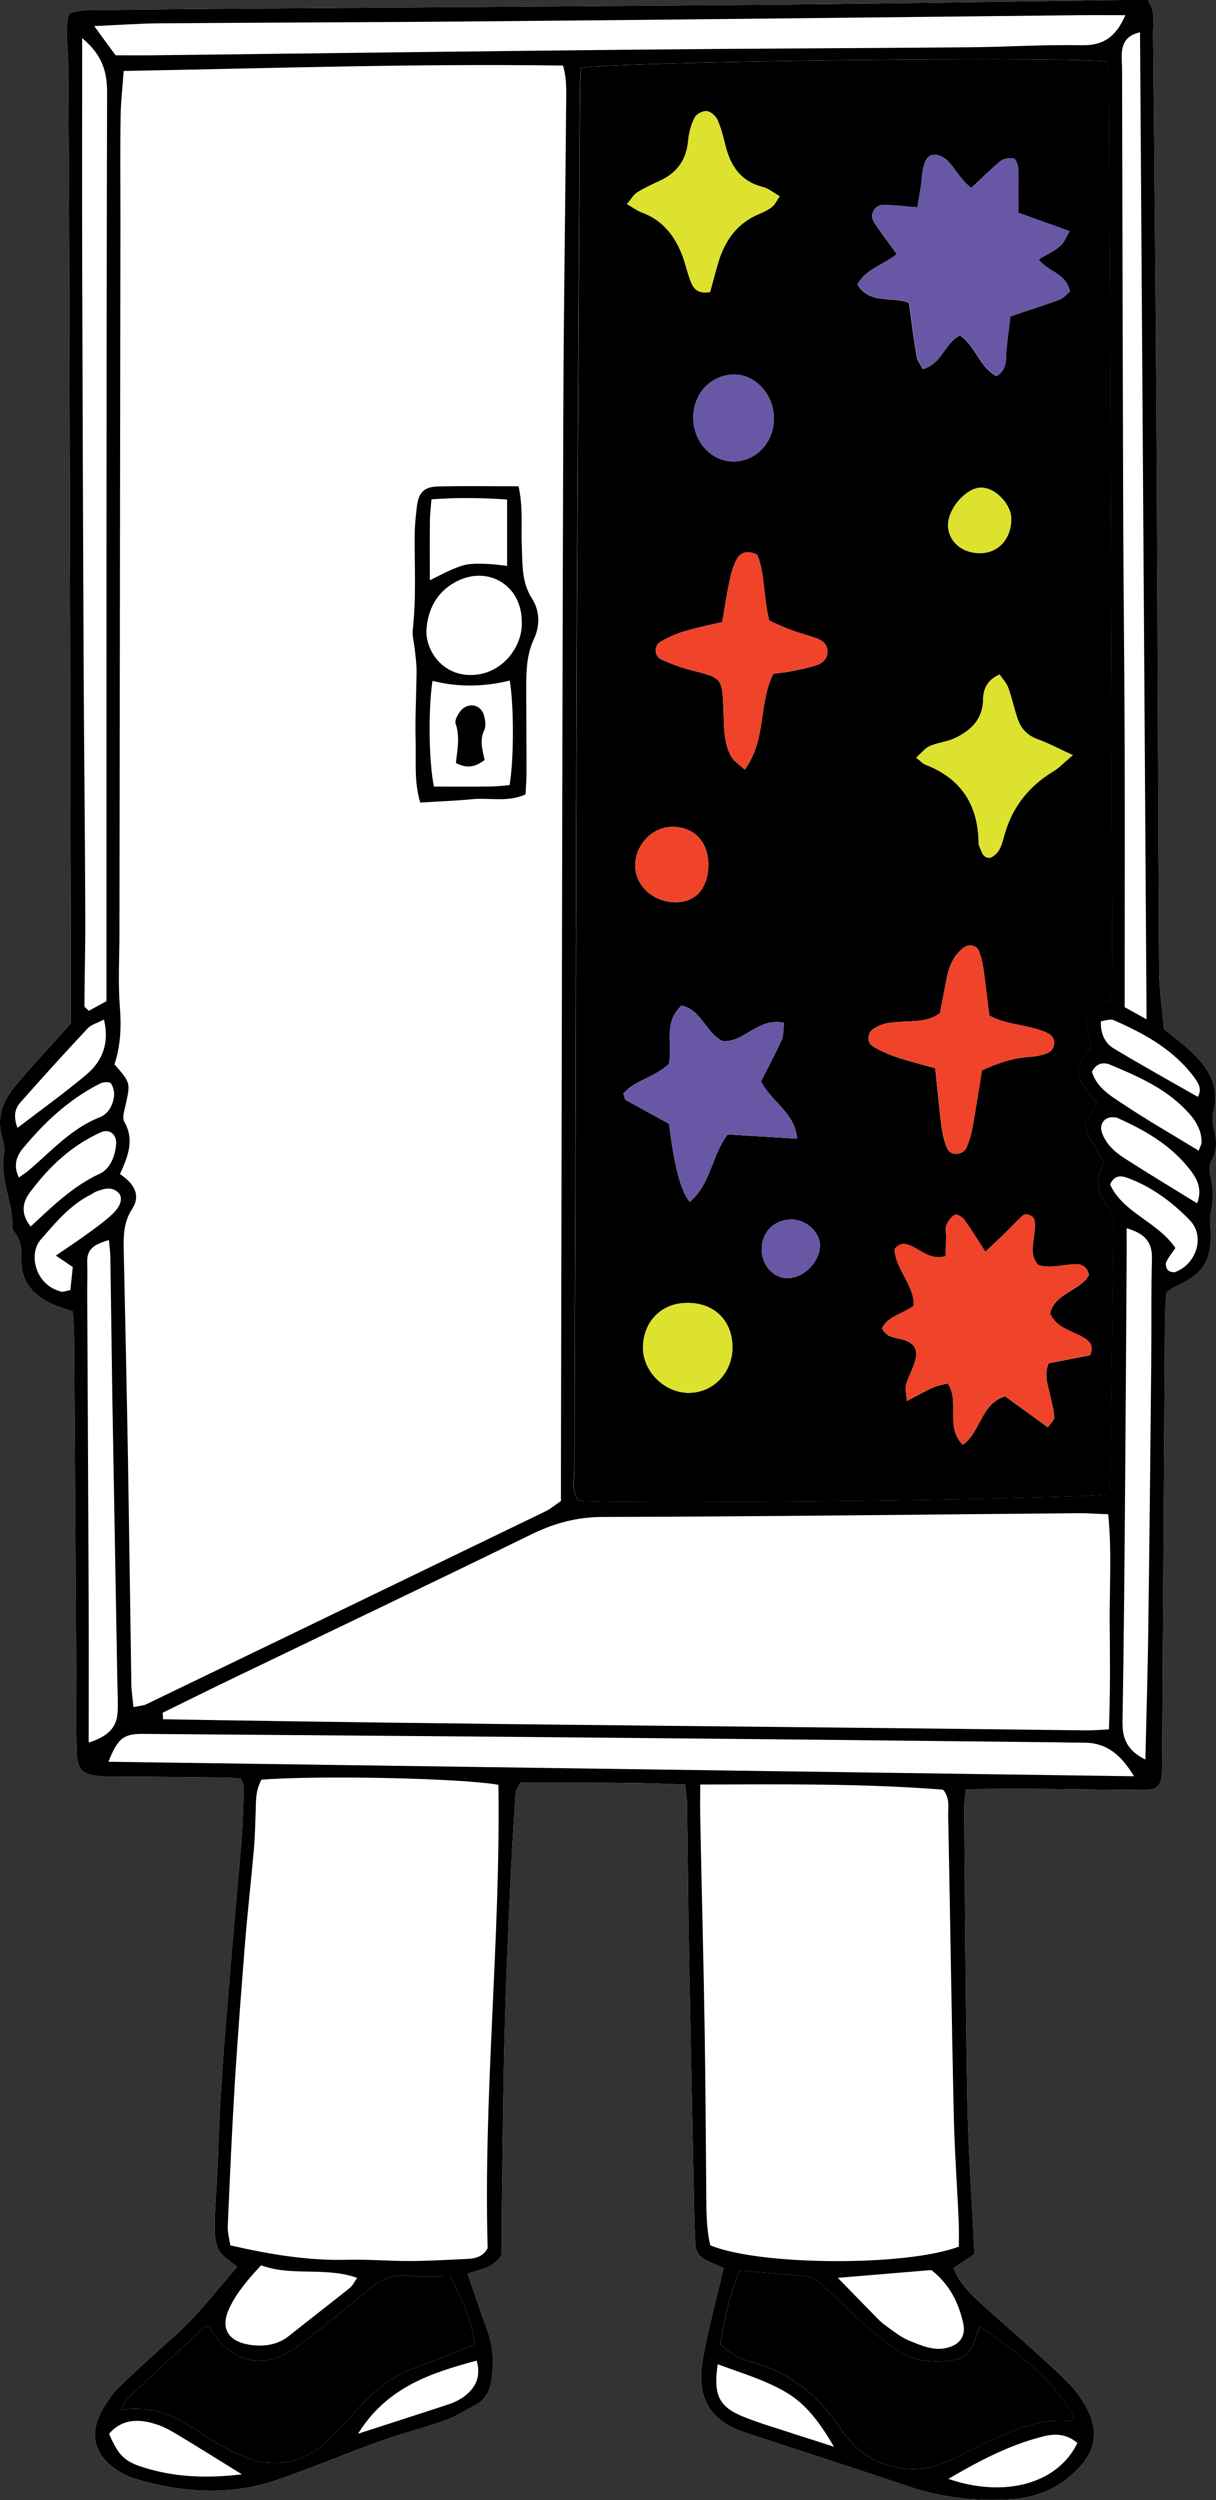<?xml version="1.0" encoding="UTF-8"?>
<svg id="uuid-e8af8808-e41f-4b7f-8a72-fa80065f4c4a" data-name="Capa 2" xmlns="http://www.w3.org/2000/svg" viewBox="0 0 253.22 520.44">
  <rect x="0" y="0" width="253.22" height="520.44" fill="#333333" stroke="none"/>
  <defs>
    <style>
      .uuid-b76c96b0-a8c7-475f-aba8-b6b9f48ccfff {
        fill: #6857a5;
      }

      .uuid-e1ccb167-af18-4a58-b104-c3fe2218327b {
        fill: #fff;
      }

      .uuid-acf6e83e-a33b-4109-83d1-30f4e4b18d7a {
        fill: #dce22e;
      }

      .uuid-f067470d-a666-45cf-8af1-01ba5469e690 {
        fill: #ef432a;
      }
    </style>
  </defs>
  <g id="uuid-ce3c9b6f-07a3-4d63-8bf2-a23aee480dd6" data-name="Outline">
    <g>
      <path class="uuid-e1ccb167-af18-4a58-b104-c3fe2218327b" d="M252.29,241.66c1.23-2.19,1.07-4.33.5-6.65-.31-1.17-.42-2.53-.1-3.68,1.43-5.45-1.25-9.26-4.88-12.65-1.64-1.56-3.52-2.87-5.42-4.41-.37-4.07-.99-8.19-1.02-12.31-.23-35.64-.29-71.28-.5-106.93-.18-29.38-.44-58.77-.76-88.15,0-2.19.52-4.56-1.1-6.88-1.83,0-3.68-.03-5.5,0-23.34.31-46.67.73-70.01.96-38.56.34-77.12.57-115.66.86-9.8.08-19.58.18-29.36.31-.86,0-3.66.15-4.13.92-.12.2-.17.43-.2.66-.53,3.2.06,6.5.06,9.71.08,13.77.18,27.51.21,41.27.13,45.86.21,91.72.31,137.59v20.75c-.94,1.1-1.49,1.72-2.06,2.35-3.18,3.57-6.49,7.04-9.54,10.74-2.63,3.15-3.96,6.75-2.58,11,.39,1.12.39,2.48.21,3.68-.7,5.06,2.03,9.67,1.8,14.68,0,.36.26.81.52,1.12,1.43,1.75,1.38,3.75,1.38,5.89-.03,4.2,2.35,6.99,5.97,8.76,1.46.73,3.05,1.15,4.75,1.75.1,2.24.26,4.33.26,6.39.16,23.57.31,47.11.44,70.66.03,4.8-.03,9.59.08,14.39.08,3.99,1.17,5.06,5.24,5.32,1.25.08,2.5.05,3.75.05,7.27.08,14.57.1,21.88.21,1.2,0,2.37.18,3.34.26.34.81.6,1.2.6,1.56-.13,3.73-.16,7.48-.47,11.24-.63,7.87-1.43,15.75-2.06,23.62-1.15,13.9-2.42,27.79-2.82,41.74-.13,4.8-.6,9.57-.7,14.34-.05,1.85.03,3.91.78,5.5.68,1.41,2.4,2.29,3.88,3.62-4.46,5.08-8.45,10.43-13.51,14.84-3.75,3.29-7.43,6.67-11.03,10.14-1.33,1.3-2.42,2.87-3.36,4.48-3.15,5.42-1.93,9.93,3.49,13.22.89.52,1.85.99,2.82,1.3,9.99,3.05,20.05,3.75,30.04.31,7.25-2.5,14.34-5.5,21.59-8.11,4.3-1.54,8.76-2.61,13.06-4.15,2.32-.83,4.46-2.16,6.65-3.36,1.98-1.07,2.87-2.89,3.21-5.08.55-3.57.37-7.04-.89-10.46-1.38-3.83-2.71-7.72-4.09-11.71,2.56-.94,5.27-1.02,7.12-3.94,0-3.39-.03-7.33.03-11.26.16-11.68.26-23.36.57-35.02.26-10.4.73-20.83,1.2-31.24.29-6.23.68-12.46,1.1-18.69.03-.55.5-1.09.96-2.09,11.26.05,22.66-.16,34.34.42.16,1.56.39,2.76.39,3.96.16,10.01.21,20,.39,30.01.34,19.16.76,38.33,1.15,57.49.03,1.25.18,2.5.16,3.75-.03,1.9.91,3.15,2.56,3.94,1.1.52,2.22.96,3.36,1.46-1.49,6.44-3.21,12.67-4.33,19.01-1.36,7.74,1.15,12.78,9.1,15.36,11.26,3.68,22.53,7.33,33.74,11.11,7.01,2.4,14.21,3.15,21.54,2.66,5.42-.37,10.06-2.45,13.82-6.41,3.44-3.62,4.22-7.43,2.03-11.97-.89-1.85-2.09-3.65-3.49-5.14-2.4-2.58-5.08-4.93-7.69-7.3-3.86-3.49-7.82-6.88-11.65-10.4-2.14-1.98-4.15-4.09-5.19-6.91,1.56-1.04,3.08-2.06,4.35-2.89-.52-10.98-1.28-21.59-1.49-32.17-.39-20.21-.47-40.44-.65-60.67,0-1.17.21-2.35.34-3.94,4.28-.03,8.21-.1,12.12-.08,8.34.05,16.66.21,25,.23,2.82,0,3.68-.99,3.73-3.81.05-4.56.08-9.15.1-13.74.18-26.88.34-53.79.52-80.67.03-1.85.21-3.68.31-5.37.83-.52,1.3-.94,1.85-1.2,5.87-2.63,7.59-5.32,7.35-11.52-.05-1.23-.23-2.5,0-3.68.55-2.71.65-5.34-.08-8.03-.23-.91-.18-2.16.26-2.97Z"/>
      <path d="M230.6,251.02c-.99-1.2-1.9-2.87-1.98-4.38-.08-1.69.83-3.44,1.23-4.85-1.25-2.16-2.53-4.07-3.49-6.1-1.23-2.56,1.56-4.04,2.03-6.05-5.06-6.26-5.08-6.7-1.1-11.73-1.9-6.6-1.67-7.17,3.86-9.75.16-.73.5-1.54.5-2.35-.21-63.75-.44-127.52-.7-191.27,0-.6-.31-1.17-.44-1.67-6.91-1.2-101.95-.1-109.53,1.28-.05,1.3-.18,2.71-.18,4.12-.23,38.74-.5,77.49-.68,116.26-.13,33.56-.16,67.11-.26,100.67-.05,23.57-.21,47.11-.23,70.66,0,2.19-.7,4.59.86,6.54,11.6.81,104.14-.29,110.34-1.36.1-1.1.31-2.27.34-3.47.1-5.63.16-11.26.23-16.9.16-11.45.34-22.89.5-34.36.03-1.85.1-3.62-1.28-5.29ZM198.89,153.63c3.34-1.59,5.79-3.94,5.84-8.06.03-2.16.86-4.04,3.44-5.16.6.89,1.43,1.77,1.8,2.79.78,2.14,1.23,4.41,1.98,6.54.7,2.03,2.11,3.44,4.25,4.2,2.11.76,4.12,1.85,7.2,3.26-1.9,1.59-2.84,2.63-4.02,3.34-5.01,3.05-8.42,7.2-10.12,12.91-.55,1.85-.86,4.15-3.05,5.11-1.41.08-1.69-.99-2.09-1.93-.16-.39-.34-.78-.34-1.17-.08-7.93-3.65-13.43-11.11-16.3-.55-.21-.99-.76-1.88-1.43,1.12-1.02,1.85-2.01,2.82-2.42,1.69-.73,3.62-.89,5.27-1.67ZM197.43,109.28c0-3.47,3.81-7.77,6.88-7.77s6.36,3.57,6.28,6.65c-.08,4.07-2.71,6.94-6.44,6.99-3.81.05-6.73-2.5-6.73-5.87ZM132.67,40.06c1.59-.99,3.31-1.75,5.01-2.56,3.49-1.69,5.32-4.43,5.63-8.32.16-1.59.6-3.26,1.33-4.67.37-.76,1.69-1.46,2.5-1.38.81.05,1.85.96,2.24,1.77.76,1.69,1.23,3.52,1.67,5.34,1.07,4.35,3.23,7.56,7.9,8.71,1.1.29,2.09,1.15,3.42,1.9-.65.94-.99,1.72-1.56,2.19-.81.63-1.77,1.1-2.71,1.49-4.61,1.9-7.14,5.53-8.53,10.12-.6,1.98-1.1,3.99-1.69,6.13-2.37.44-3.39-.6-3.96-2.01-.7-1.72-1.1-3.57-1.72-5.32-1.56-4.28-4.15-7.64-8.6-9.26-.91-.34-1.72-.96-3.02-1.72.89-1.04,1.36-1.96,2.11-2.42ZM161.16,87.02c.03,5.03-3.62,8.97-8.34,9.05-4.61.05-8.4-3.99-8.45-9-.05-5.14,3.6-8.94,8.32-9.1,4.56-.16,8.47,4.22,8.47,9.05ZM139.97,172.12c4.56-.05,7.59,3.18,7.54,7.98-.05,4.85-2.71,7.8-6.96,7.72-4.56-.08-8.21-3.42-8.27-7.54-.03-4.38,3.47-8.11,7.69-8.16ZM129.8,227.65c2.45-2.82,6.49-3.36,9.46-6.15.94-3.75-1.33-8.58,2.69-12.18,4.12.94,4.95,5.53,8.45,7.38,4.46.5,7.46-5.01,12.88-3.78-.18,1.36-.08,2.61-.52,3.6-1.36,3-2.92,5.89-4.28,8.6,2.19,4.33,7.04,6.44,7.51,11.92-5.03-.31-9.7-.6-14.47-.89-3.34,4.43-3.55,10.43-7.87,14.03q-2.71-2.92-4.33-16.24c-3.23-1.77-6.13-3.34-9-4.95-.29-.16-.29-.73-.52-1.33ZM143.33,289.94c-5.08-.05-9.54-4.59-9.44-9.59.13-5.29,3.83-9.02,9.02-9.13,5.68-.1,9.52,3.52,9.62,9.07.08,5.4-3.99,9.7-9.2,9.65ZM164.32,266.06c-3.08.21-5.68-2.53-5.71-5.94-.05-3.57,2.58-6.23,6.18-6.26,2.95-.03,5.79,2.45,5.94,5.16.16,3.34-3.02,6.83-6.41,7.04ZM170.05,138.46c-1.75.57-3.57.94-5.4,1.3-1.2.23-2.45.34-3.6.5-3.15,6.18-1.38,13.71-5.97,19.97-1.25-1.2-2.35-1.85-2.87-2.82-1.62-3.02-1.41-6.44-1.56-9.73-.29-6.57-.26-6.52-6.57-8.13-2.19-.55-4.33-1.33-6.39-2.29-1.41-.65-1.56-2.76-.23-3.6,1.56-.94,3.29-1.72,5.03-2.24,2.53-.78,5.16-1.28,7.9-1.93.55-3.08.96-5.92,1.56-8.73.29-1.41.7-2.82,1.33-4.09.89-1.8,2.4-2.16,4.41-1.2,1.67,4.15,1.23,8.84,2.53,13.74,1.38.6,3.02,1.38,4.72,2.01,1.75.65,3.57,1.07,5.32,1.75,1.2.44,2.14,1.38,2.06,2.79-.08,1.41-1.04,2.32-2.27,2.71ZM178.58,59.14c1.83-3.26,5.58-4.04,8.16-6.26-1.62-2.27-3.29-4.38-4.75-6.65-.99-1.54.13-3.57,1.96-3.57,2.24,0,4.46.29,7.09.5.26-1.62.55-3.21.78-4.77.16-1.25.18-2.5.5-3.7.31-1.23.91-2.53,2.37-2.48.89.03,1.98.57,2.63,1.23,1.69,1.77,2.79,4.07,4.95,5.68,2.11-1.96,3.99-3.86,6.02-5.55.68-.55,1.88-.76,2.74-.6.44.08.96,1.28.99,2.01.1,3.08.05,6.18.05,9.31,3.62,1.3,6.88,2.48,10.69,3.83-.81,1.33-1.2,2.48-2.01,3.13-1.25,1.04-2.79,1.75-4.48,2.74,1.88,2.58,5.79,2.87,6.52,6.73-.6.47-1.25,1.3-2.09,1.62-3.29,1.23-6.62,2.27-10.3,3.52-.29,2.35-.57,4.59-.81,6.8-.21,1.98.31,4.2-2.06,5.63-3.57-1.85-4.28-6.15-7.59-8.45-3.15,1.41-3.73,5.89-7.77,6.99-.44-.89-1.15-1.69-1.28-2.58-.63-3.65-1.1-7.35-1.62-11.21-3.49-1.43-8.21.42-10.72-3.88ZM181.94,214.15c.86-.55,1.85-.99,2.84-1.17,1.62-.26,3.31-.31,4.95-.39,2.09-.1,4.12-.29,6.02-1.69.44-2.4.91-4.82,1.38-7.25.5-2.5,1.41-4.75,3.52-6.36,1.04-.81,2.69-.57,3.18.63.47,1.12.76,2.35.94,3.55.47,3.29.83,6.57,1.25,9.93,2.71,1.49,5.58,1.75,8.37,2.42,1.38.34,2.79.7,4.02,1.38,1.62.89,1.41,3.34-.29,4.02-1.12.47-2.4.7-3.6.78-3.36.21-6.49,1.17-10.04,2.82-.7,4.22-1.28,8.11-1.98,11.97-.26,1.41-.68,2.82-1.25,4.12-.76,1.64-3.31,1.75-4.02.13-.65-1.49-.99-3.13-1.2-4.75-.5-3.88-.83-7.8-1.28-11.92-2.82-.81-5.4-1.41-7.9-2.27-1.75-.57-3.47-1.33-5.06-2.27-1.3-.76-1.2-2.87.13-3.68ZM227,282.12c-2.79.52-5.76,1.12-8.63,1.67-1.07,2.63-.05,4.8.39,6.99.29,1.41.73,2.82.78,4.25.03.6-.76,1.25-1.33,2.09-3.23-2.35-6.21-4.48-8.92-6.47-5.14,1.69-4.98,7.4-8.79,10.09-3.75-3.7-.55-8.71-3.13-12.78-.91.26-2.09.44-3.1.89-1.67.73-3.26,1.67-5.42,2.79-.1-1.54-.42-2.56-.18-3.39.52-1.77,1.51-3.42,1.96-5.21.57-2.19-.26-3.47-2.58-4.17-1.54-.47-3.36-.31-4.38-2.37,1.25-2.53,4.2-2.92,6.62-4.69.13-4.28-3.78-7.51-4.02-11.76,1.25-1.59,2.53-1.17,3.94-.47,1.98,1.02,3.75,2.71,6.7,1.93.05-1.28.08-2.66.1-4.04.03-.83-.23-1.75.08-2.45.34-.86,1.02-1.75,1.8-2.16.36-.21,1.54.52,1.96,1.1,1.43,1.98,2.71,4.09,4.35,6.62,1.54-1.46,2.69-2.53,3.81-3.62,1.33-1.3,2.61-2.69,3.99-3.94.68-.63,2.35.13,2.45,1.07.1,1.02.05,2.03-.08,3.05-.23,2.06-.91,4.12.81,6.18,2.27.73,4.72.08,7.17-.13,1.54-.13,2.92.1,3.42,2.22-1.85,3.36-7.01,3.65-8.11,8,1.28,2.95,4.35,3.55,6.83,4.93,1.41.81,2.37,1.72,1.51,3.81Z"/>
      <path d="M223.66,503.19c-.23.29-.5.83-.7.81-7.46-.7-13.71,2.69-20.1,5.68-2.45,1.15-4.8,2.5-7.33,3.39-6.67,2.37-14.71-.03-19.01-5.53-.78-.96-1.46-2.01-2.19-3.02-4.22-5.92-9.52-10.38-16.63-12.46-2.74-.81-5.55-1.67-7.67-4.15.83-5.06,1.77-10.09,4.04-15.25,4.88.42,9.59.73,14.29,1.3,1.1.13,2.22,1.12,3.1,1.93,2.95,2.63,5.71,5.48,8.66,8.08,2.16,1.9,4.46,3.73,6.86,5.35,2.84,1.93,6.13,2.42,9.54,2.22,4.25-.23,5.61-1.33,6.94-5.66.18-.52.42-1.02.65-1.54,10.38,7.01,16.48,12.93,19.55,18.85Z"/>
      <path d="M98.88,488.07c-4.07,1.59-7.87,3.21-11.76,4.56-4.43,1.54-8.13,4.04-11.29,7.48-2.27,2.42-4.59,4.8-6.88,7.22-4.82,5.16-11.63,6.83-18.02,4.12-3.05-1.28-6-2.87-8.73-4.72-4.9-3.29-9.88-6.15-17.05-5.08.83-1.41,1.04-2.03,1.46-2.42,5.4-5.06,10.85-10.09,16.19-15.02.5.21.76.23.86.39,4.72,7.46,11.29,8.97,18.33,3.81,5.01-3.68,9.8-7.67,14.57-11.65,2.5-2.09,5.06-3.36,8.45-3.02,2.84.31,5.76.08,8.71.08,2.45,4.64,4.48,9.07,5.16,14.26Z"/>
      <path d="M252.29,241.66c1.23-2.19,1.07-4.33.5-6.65-.31-1.17-.42-2.53-.1-3.68,1.43-5.45-1.25-9.26-4.88-12.65-1.64-1.56-3.52-2.87-5.42-4.41-.37-4.07-.99-8.19-1.02-12.31-.23-35.64-.29-71.28-.5-106.93-.18-29.38-.44-58.77-.76-88.15,0-2.19.52-4.56-1.1-6.88-1.83,0-3.68-.03-5.5,0-23.34.31-46.67.73-70.01.96-38.56.34-77.12.57-115.66.86-9.8.08-19.58.18-29.36.31-.86,0-3.66.15-4.13.92-.12.2-.17.43-.2.66-.53,3.2.06,6.5.06,9.71.08,13.77.18,27.51.21,41.27.13,45.86.21,91.72.31,137.59v20.75c-.94,1.1-1.49,1.72-2.06,2.35-3.18,3.57-6.49,7.04-9.54,10.74-2.63,3.15-3.96,6.75-2.58,11,.39,1.12.39,2.48.21,3.68-.7,5.06,2.03,9.67,1.8,14.68,0,.36.26.81.52,1.12,1.43,1.75,1.38,3.75,1.38,5.89-.03,4.2,2.35,6.99,5.97,8.76,1.46.73,3.05,1.15,4.75,1.75.1,2.24.26,4.33.26,6.39.16,23.57.31,47.11.44,70.66.03,4.8-.03,9.59.08,14.39.08,3.99,1.17,5.06,5.24,5.32,1.25.08,2.5.05,3.75.05,7.27.08,14.57.1,21.88.21,1.2,0,2.37.18,3.34.26.34.81.6,1.2.6,1.56-.13,3.73-.16,7.48-.47,11.24-.63,7.87-1.43,15.75-2.06,23.62-1.15,13.9-2.42,27.79-2.82,41.74-.13,4.8-.6,9.57-.7,14.34-.05,1.85.03,3.91.78,5.5.68,1.41,2.4,2.29,3.88,3.62-4.46,5.08-8.45,10.43-13.51,14.84-3.75,3.29-7.43,6.67-11.03,10.14-1.33,1.3-2.42,2.87-3.36,4.48-3.15,5.42-1.93,9.93,3.49,13.22.89.52,1.85.99,2.82,1.3,9.99,3.05,20.05,3.75,30.04.31,7.25-2.5,14.34-5.5,21.59-8.11,4.3-1.54,8.76-2.61,13.06-4.15,2.32-.83,4.46-2.16,6.65-3.36,1.98-1.07,2.87-2.89,3.21-5.08.55-3.57.37-7.04-.89-10.46-1.38-3.83-2.71-7.72-4.09-11.71,2.56-.94,5.27-1.02,7.12-3.94,0-3.39-.03-7.33.03-11.26.16-11.68.26-23.36.57-35.02.26-10.4.73-20.83,1.2-31.24.29-6.23.68-12.46,1.1-18.69.03-.55.5-1.1.96-2.09,11.26.05,22.66-.16,34.34.42.16,1.56.39,2.76.39,3.96.16,10.01.21,20,.39,30.01.34,19.16.76,38.33,1.15,57.49.03,1.25.18,2.5.16,3.75-.03,1.9.91,3.15,2.56,3.94,1.1.52,2.22.96,3.36,1.46-1.49,6.44-3.21,12.67-4.33,19.01-1.36,7.74,1.15,12.78,9.1,15.36,11.26,3.68,22.53,7.33,33.74,11.11,7.01,2.4,14.21,3.15,21.54,2.66,5.42-.37,10.06-2.45,13.82-6.41,3.44-3.62,4.22-7.43,2.03-11.97-.89-1.85-2.09-3.65-3.49-5.14-2.4-2.58-5.08-4.93-7.69-7.3-3.86-3.49-7.82-6.88-11.65-10.4-2.14-1.98-4.15-4.09-5.19-6.91,1.56-1.04,3.08-2.06,4.35-2.89-.52-10.98-1.28-21.59-1.49-32.17-.39-20.21-.47-40.44-.65-60.67,0-1.17.21-2.35.34-3.94,4.28-.03,8.21-.1,12.12-.08,8.34.05,16.66.21,25,.23,2.82,0,3.68-.99,3.73-3.81.05-4.56.08-9.15.1-13.74.18-26.88.34-53.79.52-80.67.03-1.85.21-3.68.31-5.37.83-.52,1.3-.94,1.85-1.2,5.87-2.63,7.59-5.32,7.35-11.52-.05-1.23-.23-2.5,0-3.68.55-2.71.65-5.34-.08-8.03-.23-.91-.18-2.16.26-2.97ZM248.79,224.42c.91,1.23,1.51,2.45.63,3.91-5.84-3.34-11.73-6.6-17.47-10.06-1.8-1.07-2.79-2.97-2.71-5.68.89-.1,1.96-.55,2.66-.23,6.47,2.82,12.59,6.18,16.9,12.07ZM227.28,217.9c-3.99,5.03-3.96,5.48,1.1,11.73-.47,2.01-3.26,3.49-2.03,6.05.96,2.03,2.24,3.94,3.49,6.1-.39,1.41-1.3,3.15-1.23,4.85.08,1.51.99,3.18,1.98,4.38,1.38,1.67,1.3,3.44,1.28,5.29-.16,11.47-.34,22.92-.5,34.36-.08,5.63-.13,11.26-.23,16.9-.03,1.2-.23,2.37-.34,3.47-6.21,1.07-98.74,2.16-110.34,1.36-1.56-1.96-.86-4.35-.86-6.54.03-23.54.18-47.09.23-70.66.1-33.56.13-67.11.26-100.67.18-38.77.44-77.51.68-116.26,0-1.41.13-2.82.18-4.12,7.59-1.38,102.62-2.48,109.53-1.28.13.5.44,1.07.44,1.67.26,63.75.5,127.52.7,191.27,0,.81-.34,1.62-.5,2.35-5.53,2.58-5.76,3.15-3.86,9.75ZM230.91,360c-1.85.08-3.26.23-4.64.21-64.11-.81-128.2-1.2-192.31-2.32-.03-.44-.05-.89-.08-1.36,5.19-2.53,10.35-5.11,15.57-7.61,20.41-9.83,40.88-19.58,61.25-29.54,4.77-2.32,9.44-3.6,14.89-3.6,32.9-.08,65.81-.5,98.71-.78,2.03-.03,4.07.13,6.47.21.78,7.77.26,15.23.31,22.63.08,7.25.13,14.5-.16,22.16ZM24.98,244.42c1.62-3.65,3.1-7.04.91-10.9-.5-.86.03-2.4.29-3.6.99-4.51,1.02-4.51-2.35-8.37,1.3-3.83,1.46-7.87,1.12-12.07-.39-4.95-.08-9.99-.08-14.99.08-49.59.13-99.21.21-148.8,0-7.09-.08-14.16.03-21.25.03-3.08.39-6.15.65-9.67,30.58-.55,60.91-1.56,91.49-1.12.91,3.18.63,6.31.63,9.36-.16,20.6-.5,41.22-.57,61.84-.18,46.7-.23,93.37-.34,140.06-.05,26.88-.1,53.76-.16,80.64v6.91c-1.25.83-2.19,1.67-3.29,2.19-27.69,13.4-55.4,26.78-83.12,40.15-.55.26-1.2.26-2.61.57-.18-1.9-.42-3.31-.44-4.72-.23-15.62-.44-31.24-.7-46.85-.26-14.6-.57-29.18-.89-43.75-.05-2.92,0-5.68,1.75-8.37,1.98-3.08.13-5.5-2.53-7.27ZM237.4,6.74c.47,68.39.91,136.62,1.36,205.45-1.77-.99-3.15-1.75-4.56-2.53,0-18.38.05-36.48,0-54.57-.05-16.45-.26-32.88-.31-49.33-.1-30.43-.16-60.83-.23-91.26,0-1.25-.16-2.5-.03-3.75.21-1.98,1.17-3.47,3.78-4.02ZM33.2,4.86c22.68-.18,45.37-.21,68.08-.42,41.2-.36,82.39-.83,123.61-1.28,2.89-.03,5.79,0,9.46,0-2.06,4.72-4.77,6.34-9.1,6.26-7.69-.16-15.38.34-23.07.42-23.52.21-47.04.26-70.55.5-33.32.34-66.62.78-99.91,1.17-2.48.03-4.98,0-7.64,0-1.41-1.9-2.74-3.7-4.46-6.08,4.98-.21,9.28-.55,13.58-.57ZM17.11,7.94c4.07,3.39,5.21,6.8,5.19,11.37-.16,61.3-.13,122.59-.13,183.89v5.21c-1.3.7-2.5,1.38-3.68,2.01-.44-.47-.91-.73-.91-1.02.03-6.21.21-12.44.18-18.67-.05-17.08-.26-34.16-.34-51.23-.13-28.78-.23-57.54-.31-86.3-.03-14.78,0-29.57,0-45.26ZM4.1,229.66c4.64-5.27,9.36-10.46,14.16-15.59.76-.81,2.03-1.12,3.39-1.83,1.17,4.9-.31,8.63-3.62,11.42-4.54,3.83-9.39,7.3-14.39,11.13-.81-2.14-.63-3.86.47-5.14ZM3.94,245.12c-1.25-2.5-.47-4.51.86-6.1,4.51-5.45,9.65-10.25,16.03-13.45.65-.34,2.01-.42,2.27-.05.5.73.76,1.85.63,2.76-.26,1.9-1.17,3.62-3.08,4.35-5.74,2.29-9.8,6.83-14.34,10.72-.7.63-1.51,1.15-2.37,1.77ZM6.39,255.34c-2.24-2.76-1.56-5.19-.29-6.94,3.94-5.37,8.71-9.91,14.91-12.7,1.72-.78,3.26.39,3.18,2.32-.16,2.66-1.28,5.32-3.42,6.31-5.58,2.58-9.8,6.75-14.39,11ZM11.66,261.39c1.67,1.12,2.5,1.69,3.49,2.37-.16,1.54-.31,3.13-.5,4.8-.81.13-1.46.44-1.96.31-5.45-1.43-6.75-7.87-4.25-10.77,3.1-3.57,6.15-7.27,10.53-9.46.36-.18.7-.47,1.07-.6,1.56-.57,3.15-1.15,4.61.23.94.91.65,2.63-1.1,4.33-1.62,1.56-3.49,2.89-5.32,4.22-1.96,1.43-3.99,2.76-6.6,4.56ZM18.47,362.76c0-9.52.03-18.88,0-28.24-.08-21.85-.21-43.7-.31-65.57,0-2.09.08-4.17,0-6.23-.1-3.02,1.88-3.75,4.51-4.59.13,1.41.29,2.4.31,3.39.16,9.99.26,19.97.42,29.98.34,19.55.7,39.11,1.04,58.66.03,2.09.16,4.17.05,6.23-.16,3.18-1.93,5.06-6.02,6.36ZM47.72,480.56c1.59-3.39,4.04-6.18,6.65-9,6.41,2.37,13.3.26,20,2.61-.6.86-.94,1.62-1.51,2.09-4.2,3.36-8.45,6.62-12.67,9.99-2.45,1.96-5.34,2.29-8.24,1.85-4.43-.7-6.15-3.44-4.22-7.54ZM29.99,513.67c-4.02-1.23-5.37-2.53-7.27-7.04,2.82-3.23,6.36-3.13,10.04-1.9,1.56.52,3.02,1.38,4.43,2.22,4.2,2.53,8.34,5.14,13.19,8.13-7.4.86-13.95.6-20.39-1.41ZM96.74,498.81c-.96.73-2.16,1.3-3.31,1.69-6.08,2.01-12.15,3.94-18.88,6.13,6-9.65,15.02-12.62,24.72-15.23.94,3.42-.26,5.66-2.53,7.4ZM98.88,488.07c-4.07,1.59-7.87,3.21-11.76,4.56-4.43,1.54-8.13,4.04-11.29,7.48-2.27,2.42-4.59,4.8-6.88,7.22-4.82,5.16-11.63,6.83-18.02,4.12-3.05-1.28-6-2.87-8.73-4.72-4.9-3.29-9.88-6.15-17.05-5.08.83-1.41,1.04-2.03,1.46-2.42,5.4-5.06,10.85-10.09,16.19-15.02.5.21.76.23.86.39,4.72,7.46,11.29,8.97,18.33,3.81,5.01-3.68,9.8-7.67,14.57-11.65,2.5-2.09,5.06-3.36,8.45-3.02,2.84.31,5.76.08,8.71.08,2.45,4.64,4.48,9.07,5.16,14.26ZM101.56,467.99c-.89,1.67-2.42,2.16-4.15,2.24-3.96.18-7.93.42-11.86.44-4.38.03-8.76-.37-13.14-.26-8.16.23-16.14-1.1-24.46-3-.16-1.25-.57-2.63-.52-3.99.44-10.19.89-20.39,1.51-30.56.63-9.78,1.38-19.53,2.16-29.28.52-6.23,1.23-12.41,1.77-18.64.23-2.48.26-4.98.36-7.48.1-2.24-.13-4.56,1.23-6.99,12.25-.94,41.66-.31,49.33,1.07.47,32.12-3.15,64.24-2.24,96.44ZM165.05,506.56c-3.55-1.17-7.14-2.19-10.59-3.62-4.82-2.03-5.92-4.56-5.01-10.79,4.88,1.83,9.88,3.26,14.31,5.89,4.09,2.42,6.91,6.18,9.91,11.29-3.62-1.17-6.13-1.96-8.63-2.76ZM197.48,516.02c6.49-3.78,12.83-7.14,19.97-8.89,2.69-.65,4.85-.29,6.91,1.41-4.04,8.42-15.04,11.55-26.88,7.48ZM203.45,485.88c.18-.52.42-1.02.65-1.54,10.38,7.01,16.48,12.93,19.55,18.85-.23.29-.5.83-.7.81-7.46-.7-13.71,2.69-20.1,5.68-2.45,1.15-4.8,2.5-7.33,3.39-6.67,2.37-14.71-.03-19.01-5.53-.78-.96-1.46-2.01-2.19-3.02-4.22-5.92-9.52-10.38-16.63-12.46-2.74-.81-5.55-1.67-7.67-4.15.83-5.06,1.77-10.09,4.04-15.25,4.88.42,9.59.73,14.29,1.3,1.1.13,2.22,1.12,3.1,1.93,2.95,2.63,5.71,5.48,8.66,8.08,2.16,1.9,4.46,3.73,6.86,5.35,2.84,1.93,6.13,2.42,9.54,2.22,4.25-.23,5.61-1.33,6.94-5.66ZM200.59,483.66c.57,2.58-.7,4.41-3.31,5.06-2.82.73-5.34-.44-7.8-1.41-1.88-.73-3.52-2.11-5.21-3.31-.83-.6-1.54-1.36-2.27-2.11-2.29-2.32-4.56-4.67-7.54-7.72,7.25-.6,13.4-1.12,19.48-1.62,3.78,2.95,5.68,6.75,6.65,11.11ZM199.65,467.68c-11.03,4.17-41.69,3.96-51.75-.29-.86-3.68-.81-7.59-.83-11.52-.1-11.24-.16-22.47-.34-33.71-.23-14.57-.63-29.15-.91-43.72-.05-2.06,0-4.12,0-6.96,17.47-.05,34.08-.23,50.56,1.07,1.49,1.75,1.02,3.7,1.07,5.5.42,20.83.7,41.66,1.17,62.47.16,7.3.7,14.57,1.02,21.85.08,1.83.03,3.65.03,5.32ZM22.59,366.73c1.88-4.8,3.15-5.81,7.04-5.79,34.57.29,69.17.52,103.74.86,28.76.26,57.52.57,86.25.89,2.09.03,4.17.08,6.26.08,4.61.05,7.56,2.53,10.27,6.99-71.8-1.02-142.62-2.01-213.56-3.02ZM239.75,281.99c-.18,18.93-.37,37.88-.63,56.81-.1,8.94-.39,17.89-.6,27.48-3.88-1.9-4.82-4.46-4.77-7.9.29-16.63.42-33.3.55-49.93.13-15.41.21-30.82.31-46.23.03-2.06,0-4.09,0-6.54,3.68,1.07,5.37,2.79,5.27,6.31-.18,6.67-.08,13.32-.13,20ZM244.83,264.78c-.44.16-1.3-.03-1.62-.37-.37-.37-.57-1.23-.37-1.67.5-1.04,1.25-1.96,1.93-2.95-3.75-5.5-10.9-7.3-13.61-13.22.83-1.85,2.11-1.88,3.29-1.49,5.21,1.83,9.57,5.06,13.32,8.94,3.18,3.31,1.46,9-2.95,10.74ZM249.29,250.49c-5.16-3.18-10.09-6.15-14.94-9.26-2.11-1.33-3.99-2.95-4.88-5.45-.63-1.8.6-3.42,2.48-3.18.18.03.42-.03.6.05,5.92,2.63,11.45,5.81,15.44,11.08,1.36,1.8,2.4,3.91,1.3,6.75ZM249.63,239.54c-5.55-3.39-10.72-6.34-15.67-9.65-2.66-1.75-5.61-3.49-6.57-6.78.96-1.9,2.48-2.03,3.83-1.46,5.32,2.24,10.66,4.54,14.91,8.6,2.09,2.01,4.02,4.22,4.09,7.38.03.55-.34,1.12-.6,1.9Z"/>
      <path d="M107.99,101.23c.99,4.65.49,8.61.67,12.51.17,3.73-.08,7.4,2.11,10.83,1.62,2.53,1.74,5.63.42,8.44-1.67,3.55-1.6,7.27-1.6,11.02,0,5.63.06,11.26.05,16.89,0,1.43-.12,2.86-.2,4.44-3.7,1.71-7.5.65-11.15,1.01-3.5.34-7.02.46-10.78.7-1.31-4.32-.84-8.71-.96-13-.13-4.78.16-9.58.2-14.37.01-1.45-.21-2.9-.35-4.34-.14-1.45-.6-2.92-.44-4.33.72-6.43.37-12.88.39-19.32,0-2.08.21-4.17.46-6.24.35-2.93,1.46-4.13,4.4-4.2,5.39-.14,10.8-.04,16.77-.04ZM108.65,129.34c-.03-7.62-7.25-11.84-13.93-8.12-3.74,2.09-5.56,5.55-5.9,9.63-.35,4.16,2.88,9.26,8.46,9.64,6.97.48,11.68-5.79,11.37-11.16ZM106.13,141.67q-8.22,2.04-16.07.06c-.89,6.02-.79,16.59.3,22.01,3.8,0,7.7.03,11.61-.01,1.41-.01,2.82-.19,4.14-.29.93-5.12.91-17.12.02-21.77ZM105.59,103.98c-5.67-.38-10.55-.42-15.75-.03-.13,1.82-.31,3.22-.32,4.63-.04,3.91-.01,7.83-.01,12.23,1.8-.9,3.04-1.58,4.33-2.13,1.13-.48,2.29-1,3.49-1.18,1.42-.22,2.89-.16,4.33-.1,1.31.05,2.62.26,3.94.4v-13.82Z"/>
      <path class="uuid-f067470d-a666-45cf-8af1-01ba5469e690" d="M227,282.12c.86-2.09-.1-3-1.51-3.81-2.48-1.38-5.55-1.98-6.83-4.93,1.1-4.35,6.26-4.64,8.11-8-.5-2.11-1.88-2.35-3.42-2.22-2.45.21-4.9.86-7.17.13-1.72-2.06-1.04-4.12-.81-6.18.13-1.02.18-2.03.08-3.05-.1-.94-1.77-1.69-2.45-1.07-1.38,1.25-2.66,2.63-3.99,3.94-1.12,1.1-2.27,2.16-3.81,3.62-1.64-2.53-2.92-4.64-4.35-6.62-.42-.57-1.59-1.3-1.96-1.1-.78.42-1.46,1.3-1.8,2.16-.31.7-.05,1.62-.08,2.45-.03,1.38-.05,2.76-.1,4.04-2.95.78-4.72-.91-6.7-1.93-1.41-.7-2.69-1.12-3.94.47.23,4.25,4.15,7.48,4.02,11.76-2.42,1.77-5.37,2.16-6.62,4.69,1.02,2.06,2.84,1.9,4.38,2.37,2.32.7,3.15,1.98,2.58,4.17-.44,1.8-1.43,3.44-1.96,5.21-.23.83.08,1.85.18,3.39,2.16-1.12,3.75-2.06,5.42-2.79,1.02-.44,2.19-.63,3.1-.89,2.58,4.07-.63,9.07,3.13,12.78,3.81-2.69,3.65-8.4,8.79-10.09,2.71,1.98,5.68,4.12,8.92,6.47.57-.83,1.36-1.49,1.33-2.09-.05-1.43-.5-2.84-.78-4.25-.44-2.19-1.46-4.35-.39-6.99,2.87-.55,5.84-1.15,8.63-1.67Z"/>
      <path class="uuid-f067470d-a666-45cf-8af1-01ba5469e690" d="M215.11,281.52v8.84c-.7-.29-1.28-.5-1.8-.78-5.01-2.69-5.55-2.61-9.54,1.49-.55.55-1.04,1.15-1.98,2.16-1.2-2.79-.21-5.84-2.76-7.93-1.49-.1-3.26-.26-5.45-.42.5-3.6-.21-6.7-3.42-8.68,1.25-1.28,2.76-2.22,3.21-3.52.42-1.17-.26-2.79-.63-4.15-.34-1.36-.89-2.63-1.51-4.43,1.82.42,3.18.76,4.54,1.02,2.74.52,3.44.03,4.28-2.95.16-.6.18-1.23.31-2.29,1.72,1.25,3.26,2.4,5.06,3.73,2.11-1.43,4.12-2.82,6.13-4.17q1.77,6.31,8.11,7.48c-.96,1.23-1.96,2.27-2.74,3.44-1.83,2.66-1.69,4.33.52,6.6.86.89,1.85,1.62,2.89,2.53-1.83.7-3.44,1.36-5.21,2.03Z"/>
      <path class="uuid-b76c96b0-a8c7-475f-aba8-b6b9f48ccfff" d="M216.28,53.98c1.69-.99,3.23-1.69,4.48-2.74.81-.65,1.2-1.8,2.01-3.13-3.81-1.36-7.07-2.53-10.69-3.83,0-3.13.05-6.23-.05-9.31-.03-.73-.55-1.93-.99-2.01-.86-.16-2.06.05-2.74.6-2.03,1.69-3.91,3.6-6.02,5.55-2.16-1.62-3.26-3.91-4.95-5.68-.65-.65-1.75-1.2-2.63-1.23-1.46-.05-2.06,1.25-2.37,2.48-.31,1.2-.34,2.45-.5,3.7-.23,1.56-.52,3.15-.78,4.77-2.63-.21-4.85-.5-7.09-.5-1.83,0-2.95,2.03-1.96,3.57,1.46,2.27,3.13,4.38,4.75,6.65-2.58,2.22-6.34,3-8.16,6.26,2.5,4.3,7.22,2.45,10.72,3.88.52,3.86.99,7.56,1.62,11.21.13.89.83,1.69,1.28,2.58,4.04-1.1,4.61-5.58,7.77-6.99,3.31,2.29,4.02,6.6,7.59,8.45,2.37-1.43,1.85-3.65,2.06-5.63.23-2.22.52-4.46.81-6.8,3.68-1.25,7.01-2.29,10.3-3.52.83-.31,1.49-1.15,2.09-1.62-.73-3.86-4.64-4.15-6.52-6.73Z"/>
      <path class="uuid-b76c96b0-a8c7-475f-aba8-b6b9f48ccfff" d="M213.02,61.8c-4.3.68-6.08,3.05-6,7.2,0,.76-.21,1.51-.37,2.5-3.42-1.1-3.65-5.53-7.72-5.94-1.38,1.62-2.95,3.44-4.75,5.58-1.36-.96-1.51-2.32-1.62-3.7-.18-2.24.23-4.56-.86-6.88-2.45-.5-4.8-.99-7.69-1.59,1.15-1.93,2.71-2.32,4.09-3.02,2.01-1.04,2.4-2.82,1.15-4.69-.99-1.51-2.14-2.92-3.65-4.95h7.74c2.19-3.1.52-6.44,1.72-9.83.96.7,1.93,1.25,2.69,1.98,1.62,1.54,2.29,3.99,4.98,5.19,1.75-1.93,3.52-3.86,5.58-6.13,1.46,1.96.68,3.78.6,5.5-.08,2.63.37,3.39,2.63,4.28,1.72.68,3.47,1.2,5.58,1.93-1.96,1.83-3.68,3.47-5.35,5.08,1.3,3,4.43,2.89,6.26,4.98-1.02,2.01-3.29,2.24-5.03,2.53Z"/>
      <path class="uuid-f067470d-a666-45cf-8af1-01ba5469e690" d="M218.42,215.19c-1.23-.68-2.63-1.04-4.02-1.38-2.79-.68-5.66-.94-8.37-2.42-.42-3.36-.78-6.65-1.25-9.93-.18-1.2-.47-2.42-.94-3.55-.5-1.2-2.14-1.43-3.18-.63-2.11,1.62-3.02,3.86-3.52,6.36-.47,2.42-.94,4.85-1.38,7.25-1.9,1.41-3.94,1.59-6.02,1.69-1.64.08-3.34.13-4.95.39-.99.18-1.98.63-2.84,1.17-1.33.81-1.43,2.92-.13,3.68,1.59.94,3.31,1.69,5.06,2.27,2.5.86,5.08,1.46,7.9,2.27.44,4.12.78,8.03,1.28,11.92.21,1.62.55,3.26,1.2,4.75.7,1.62,3.26,1.51,4.02-.13.57-1.3.99-2.71,1.25-4.12.7-3.86,1.28-7.74,1.98-11.97,3.55-1.64,6.67-2.61,10.04-2.82,1.2-.08,2.48-.31,3.6-.78,1.69-.68,1.9-3.13.29-4.02Z"/>
      <path class="uuid-f067470d-a666-45cf-8af1-01ba5469e690" d="M202.23,219.94c-.96,4.46-1.9,8.84-2.84,13.22-.16,0-.34-.03-.52-.03-.21-3-.37-5.97-.63-8.97-.29-3.36-1.07-4.43-4.38-5.08-2.58-.52-5.11-1.04-8.24-2.53,1.59-.6,2.45-1.12,3.39-1.28,1.43-.23,2.89-.16,4.33-.34,4.09-.5,5.32-1.67,6.05-5.81.23-1.23.16-2.5.44-3.7.26-1.15.81-2.22,2.06-3.23.47,3.94.94,7.9,1.43,11.97,3.65.89,7.01,1.75,10.98,2.71-4.51,1.15-8.08,2.06-12.07,3.08Z"/>
      <path class="uuid-b76c96b0-a8c7-475f-aba8-b6b9f48ccfff" d="M158.48,225.13c1.36-2.71,2.92-5.61,4.28-8.6.44-.99.34-2.24.52-3.6-5.42-1.23-8.42,4.28-12.88,3.78-3.49-1.85-4.33-6.44-8.45-7.38-4.02,3.6-1.75,8.42-2.69,12.18-2.97,2.79-7.01,3.34-9.46,6.15.23.6.23,1.17.52,1.33,2.87,1.62,5.76,3.18,9,4.95q1.62,13.32,4.33,16.24c4.33-3.6,4.54-9.59,7.87-14.03,4.77.29,9.44.57,14.47.89-.47-5.48-5.32-7.59-7.51-11.92Z"/>
      <path class="uuid-b76c96b0-a8c7-475f-aba8-b6b9f48ccfff" d="M149.35,233.68c-1.69,3.29-3.23,6.34-5.4,10.56-.76-4.85-1.28-8.4-1.88-12.28-2.19-1.12-4.54-2.32-7.12-3.65,1.62-2.84,5.06-2.87,6.88-5.01,1.54-2.58-.65-5.74,1.12-8.47,2.27.34,3.31,2.03,4.48,3.31,1.88,2.03,3.75,2.27,6.1.94,1.25-.7,2.66-1.1,5.42-2.22-1.8,3.88-3,6.44-4.15,8.92,2.09,2.5,4.02,4.82,6.54,7.9h-12.02Z"/>
      <path class="uuid-f067470d-a666-45cf-8af1-01ba5469e690" d="M170.26,132.96c-1.75-.68-3.57-1.1-5.32-1.75-1.69-.63-3.34-1.41-4.72-2.01-1.3-4.9-.86-9.59-2.53-13.74-2.01-.96-3.52-.6-4.41,1.2-.63,1.28-1.04,2.69-1.33,4.09-.6,2.82-1.02,5.66-1.56,8.73-2.74.65-5.37,1.15-7.9,1.93-1.75.52-3.47,1.3-5.03,2.24-1.33.83-1.17,2.95.23,3.6,2.06.96,4.2,1.75,6.39,2.29,6.31,1.62,6.28,1.56,6.57,8.13.16,3.29-.05,6.7,1.56,9.73.52.96,1.62,1.62,2.87,2.82,4.59-6.26,2.82-13.79,5.97-19.97,1.15-.16,2.4-.26,3.6-.5,1.82-.37,3.65-.73,5.4-1.3,1.23-.39,2.19-1.3,2.27-2.71.08-1.41-.86-2.35-2.06-2.79Z"/>
      <path class="uuid-f067470d-a666-45cf-8af1-01ba5469e690" d="M162.28,136.82c-2.74.42-4.54,1.85-5.01,4.72-.5,2.87-.96,5.71-1.54,8.58-.18.89-.63,1.72-1.36,3.6-1.15-3-.86-5.01-.94-6.96-.05-1.04-.08-2.09-.13-3.13-.31-3.99-1.07-4.95-4.98-6.02-2.35-.63-4.69-1.12-7.56-1.77,3.73-3.13,8.29-1.88,11.92-4.46,1.8-3.21,1.07-7.4,2.84-11.89.55,3.13,1.17,5.48,1.33,7.87.23,3.15,1.85,4.93,4.72,5.87,2.11.7,4.2,1.51,7.51,2.71-3.13.39-4.98.6-6.8.89Z"/>
      <path class="uuid-acf6e83e-a33b-4109-83d1-30f4e4b18d7a" d="M216.2,153.95c-2.14-.76-3.55-2.16-4.25-4.2-.76-2.14-1.2-4.41-1.98-6.54-.37-1.02-1.2-1.9-1.8-2.79-2.58,1.12-3.42,3-3.44,5.16-.05,4.12-2.5,6.47-5.84,8.06-1.64.78-3.57.94-5.27,1.67-.96.42-1.69,1.41-2.82,2.42.89.68,1.33,1.23,1.88,1.43,7.46,2.87,11.03,8.37,11.11,16.3,0,.39.18.78.34,1.17.39.94.68,2.01,2.09,1.93,2.19-.96,2.5-3.26,3.05-5.11,1.69-5.71,5.11-9.86,10.12-12.91,1.17-.7,2.11-1.75,4.02-3.34-3.08-1.41-5.08-2.5-7.2-3.26Z"/>
      <path class="uuid-acf6e83e-a33b-4109-83d1-30f4e4b18d7a" d="M206.9,171.23c-1.38-2.87-2.22-5.37-3.68-7.46-1.49-2.16-3.6-3.94-5.53-5.94,4.12-2.22,8.5-4.33,10.06-10.38,1.9,5.29,4.64,8.76,10.04,10.3-5.06,3.73-9,7.59-10.9,13.48Z"/>
      <path class="uuid-acf6e83e-a33b-4109-83d1-30f4e4b18d7a" d="M158.95,38.96c-4.67-1.15-6.83-4.35-7.9-8.71-.44-1.83-.91-3.65-1.67-5.34-.39-.81-1.43-1.72-2.24-1.77-.81-.08-2.14.63-2.5,1.38-.73,1.41-1.17,3.08-1.33,4.67-.31,3.88-2.14,6.62-5.63,8.32-1.69.81-3.42,1.56-5.01,2.56-.76.47-1.23,1.38-2.11,2.42,1.3.76,2.11,1.38,3.02,1.72,4.46,1.62,7.04,4.98,8.6,9.26.63,1.75,1.02,3.6,1.72,5.32.57,1.41,1.59,2.45,3.96,2.01.6-2.14,1.1-4.15,1.69-6.13,1.38-4.59,3.91-8.21,8.53-10.12.94-.39,1.9-.86,2.71-1.49.57-.47.91-1.25,1.56-2.19-1.33-.76-2.32-1.62-3.42-1.9Z"/>
      <path class="uuid-acf6e83e-a33b-4109-83d1-30f4e4b18d7a" d="M150.21,46.89c-1.64,1.96-2.63,4.48-4.17,7.2-2.42-4.85-4.64-9.57-9.96-12.02,2.66-2.01,5.16-3.62,7.35-5.58,2.32-2.03,2.48-5.11,3.44-7.98,2.09,5.32,3.99,10.35,9.73,12.83-2.32,1.96-4.67,3.49-6.39,5.55Z"/>
      <path class="uuid-acf6e83e-a33b-4109-83d1-30f4e4b18d7a" d="M142.91,271.22c-5.19.1-8.89,3.83-9.02,9.13-.1,5.01,4.35,9.54,9.44,9.59,5.21.05,9.28-4.25,9.2-9.65-.1-5.55-3.94-9.18-9.62-9.07Z"/>
      <path class="uuid-acf6e83e-a33b-4109-83d1-30f4e4b18d7a" d="M143.23,287.18c-3.42-.05-6.1-2.84-6.18-6.44-.08-3.65,2.97-6.94,6.41-6.88,3.39.05,6.15,2.87,6.26,6.39.1,3.6-3.08,6.99-6.49,6.94Z"/>
      <path class="uuid-b76c96b0-a8c7-475f-aba8-b6b9f48ccfff" d="M152.69,77.97c-4.72.16-8.37,3.96-8.32,9.1.05,5.01,3.83,9.05,8.45,9,4.72-.08,8.37-4.02,8.34-9.05,0-4.82-3.91-9.2-8.47-9.05Z"/>
      <path class="uuid-b76c96b0-a8c7-475f-aba8-b6b9f48ccfff" d="M152.56,93.3c-2.63-.05-5.21-2.97-5.34-5.97-.13-3.29,2.48-6.34,5.45-6.39,3.1-.05,5.66,2.74,5.63,6.15,0,3.21-2.84,6.28-5.74,6.21Z"/>
      <path class="uuid-f067470d-a666-45cf-8af1-01ba5469e690" d="M139.97,172.12c-4.22.05-7.72,3.78-7.69,8.16.05,4.12,3.7,7.46,8.27,7.54,4.25.08,6.91-2.87,6.96-7.72.05-4.8-2.97-8.03-7.54-7.98Z"/>
      <path class="uuid-f067470d-a666-45cf-8af1-01ba5469e690" d="M141.14,185.02c-2.58.39-5.01-1.12-5.71-3.6-.52-1.77.08-3.96,1.59-4.93,1.54-.99,3.21-2.19,5.16-1.17,1.77.94,2.66,2.53,2.53,4.56-.05,2.66-1.56,4.8-3.57,5.14Z"/>
      <path class="uuid-acf6e83e-a33b-4109-83d1-30f4e4b18d7a" d="M204.31,101.51c-3.08,0-6.88,4.3-6.88,7.77s2.92,5.92,6.73,5.87c3.73-.05,6.36-2.92,6.44-6.99.08-3.08-3.31-6.65-6.28-6.65Z"/>
      <path class="uuid-acf6e83e-a33b-4109-83d1-30f4e4b18d7a" d="M203.84,112.41c-1.98-.08-3.6-1.69-3.49-3.47.13-2.24,2.35-4.15,4.59-3.99,1.51.13,2.76,1.8,2.66,3.55-.16,2.48-1.64,4.02-3.75,3.91Z"/>
      <path class="uuid-b76c96b0-a8c7-475f-aba8-b6b9f48ccfff" d="M164.79,253.86c-3.6.03-6.23,2.69-6.18,6.26.03,3.42,2.63,6.15,5.71,5.94,3.39-.21,6.57-3.7,6.41-7.04-.16-2.71-3-5.19-5.94-5.16Z"/>
      <path class="uuid-b76c96b0-a8c7-475f-aba8-b6b9f48ccfff" d="M164.14,262.83c-1.41,0-2.61-1.38-2.58-2.89.03-1.67,1.46-3.08,3.18-3.18,1.41-.1,2.84,1.23,2.89,2.63.05,2.03-1.43,3.47-3.49,3.44Z"/>
      <path d="M100.92,158.19c-2.1,1.63-3.82,1.76-5.98.64.25-2.64.91-5.4-.06-8.17-.25-.71.46-1.99,1.07-2.72,1.56-1.86,4.24-1.28,4.84,1,.25.96.46,2.2.07,3.01-1.01,2.08-.45,4.03.06,6.24Z"/>
    </g>
  </g>
</svg>